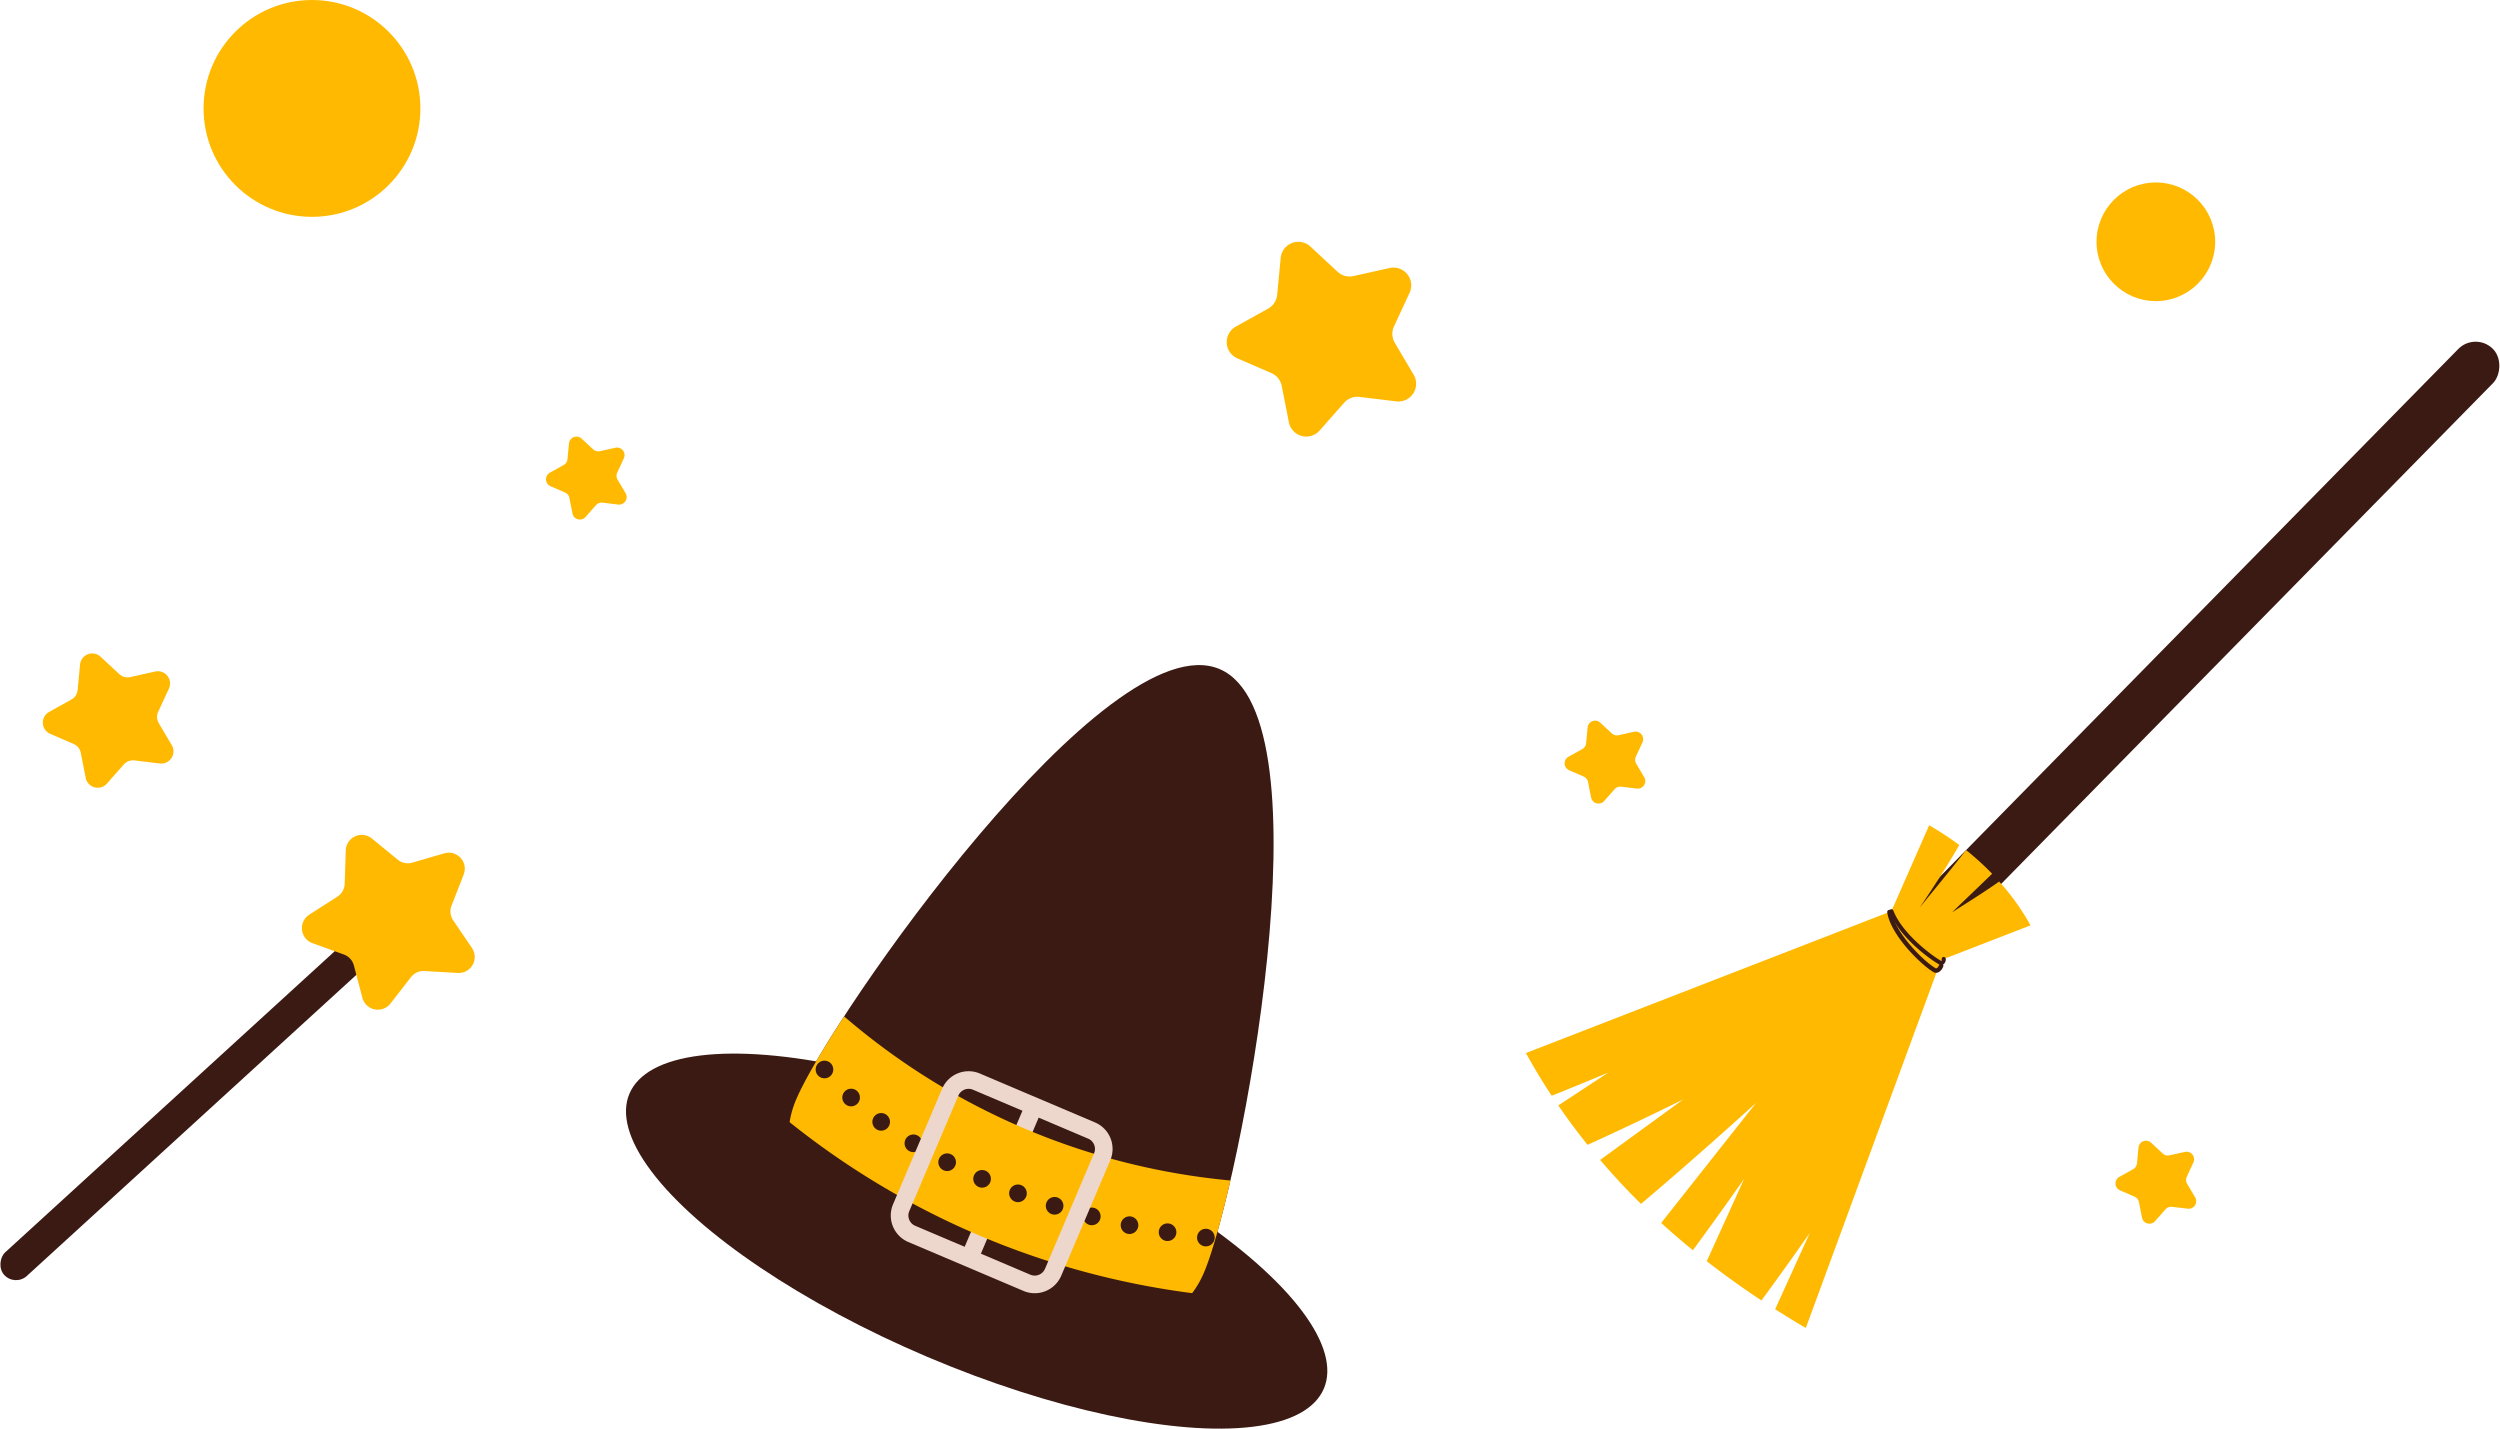   <svg xmlns="http://www.w3.org/2000/svg" viewBox="0 0 708.929 405.124">
   <g data-name="图层 2">
    <g data-name="图层 1">
     <ellipse cx="276.954" cy="351.945" rx="35.684" ry="106.972" transform="translate(-155.256 469.263) rotate(-66.986)" style="fill:#3b1a13">
     </ellipse>
     <path d="M341.443,360.782c-9.96,23.45-35.568,11.805-67.5-1.757s-58.089-23.9-48.129-47.355,88.108-135.5,120.037-121.936S351.4,337.332,341.443,360.782Z" style="fill:#3b1a13">
     </path>
     <rect x="260.591" y="332.744" width="46.914" height="4.997" transform="translate(-135.548 465.666) rotate(-66.993)" style="fill:#edd7cd">
     </rect>
     <path d="M338.06,366.7a26.973,26.973,0,0,0,3.383-5.913c2.023-4.762,4.723-14.084,7.474-26.032a195.7,195.7,0,0,1-109.554-46.534c-6.688,10.276-11.523,18.691-13.546,23.454a27.036,27.036,0,0,0-1.906,6.539A229.271,229.271,0,0,0,338.06,366.7Z" style="fill:#ffb900">
     </path>
     <path d="M341.664,353.426a2.491,2.491,0,0,1-2.19-2.779h0a2.481,2.481,0,0,1,2.77-2.181h0a2.492,2.492,0,0,1,2.19,2.77h0a2.5,2.5,0,0,1-2.48,2.2h0A2.81,2.81,0,0,1,341.664,353.426Zm-10.98-1.54h0a2.488,2.488,0,0,1-2.06-2.87h0a2.483,2.483,0,0,1,2.86-2.06h0a2.5,2.5,0,0,1,2.07,2.86h0a2.5,2.5,0,0,1-2.47,2.1h0A2.8,2.8,0,0,1,330.684,351.886Zm-10.9-2.01a2.505,2.505,0,0,1-1.93-2.96h0a2.5,2.5,0,0,1,2.95-1.94h0a2.507,2.507,0,0,1,1.94,2.96h0a2.508,2.508,0,0,1-2.45,1.99h0A3.117,3.117,0,0,1,319.784,349.876Zm-10.8-2.519a2.486,2.486,0,0,1-1.79-3.041h0a2.5,2.5,0,0,1,3.04-1.8h0a2.5,2.5,0,0,1,1.79,3.05h0a2.5,2.5,0,0,1-2.41,1.87h0A2.306,2.306,0,0,1,308.984,347.357Zm-10.67-3.031a2.5,2.5,0,0,1-1.641-3.13h0a2.5,2.5,0,0,1,3.131-1.65h0a2.515,2.515,0,0,1,1.64,3.14h0a2.515,2.515,0,0,1-2.39,1.75h0A2.725,2.725,0,0,1,298.314,344.326Zm-10.52-3.59a2.5,2.5,0,0,1-1.47-3.21h0a2.49,2.49,0,0,1,3.22-1.47h0a2.5,2.5,0,0,1,1.47,3.21h0a2.508,2.508,0,0,1-2.35,1.631h0A2.432,2.432,0,0,1,287.794,340.736Zm-10.3-4.16a2.5,2.5,0,0,1-1.29-3.29h0a2.5,2.5,0,0,1,3.29-1.29h0a2.5,2.5,0,0,1,1.29,3.29h0a2.5,2.5,0,0,1-2.29,1.5h0A2.493,2.493,0,0,1,277.494,336.576Zm-10.05-4.78h0a2.5,2.5,0,0,1-1.08-3.37h0a2.5,2.5,0,0,1,3.37-1.069h0v-.011h0a2.505,2.505,0,0,1,1.07,3.37h0a2.491,2.491,0,0,1-2.22,1.36h0A2.432,2.432,0,0,1,267.444,331.8Zm-9.731-5.45a2.485,2.485,0,0,1-.83-3.43h0a2.484,2.484,0,0,1,3.431-.84h0a2.49,2.49,0,0,1,.83,3.43h0a2.5,2.5,0,0,1-2.141,1.2h0A2.428,2.428,0,0,1,257.713,326.346Zm-9.309-6.2h.01a2.488,2.488,0,0,1-.55-3.491h0a2.493,2.493,0,0,1,3.49-.54h0a2.5,2.5,0,0,1,.54,3.491h0a2.494,2.494,0,0,1-2.02,1.019h0A2.465,2.465,0,0,1,248.4,320.147Zm-8.731-7.071h0a2.5,2.5,0,0,1-.17-3.53h0a2.5,2.5,0,0,1,3.531-.17h0a2.5,2.5,0,0,1,.17,3.53h0a2.5,2.5,0,0,1-1.85.82h0A2.471,2.471,0,0,1,239.673,313.076Zm-7.83-8.24h0a2.5,2.5,0,0,1,.4-3.51h0a2.5,2.5,0,0,1,3.509.4h0a2.5,2.5,0,0,1-.4,3.51h0a2.456,2.456,0,0,1-1.55.54h0A2.489,2.489,0,0,1,231.843,304.836Z" style="fill:#3b1a13">
     </path>
     <path d="M293.414,366.721a8.11,8.11,0,0,1-3.179-.65L257.566,352.2a8.167,8.167,0,0,1-4.32-10.7l13.915-32.759a8.158,8.158,0,0,1,10.7-4.32l32.667,13.876a8.171,8.171,0,0,1,4.321,10.7l-13.915,32.76A8.172,8.172,0,0,1,293.414,366.721ZM274.67,308.762a3.167,3.167,0,0,0-2.91,1.927l-13.915,32.759a3.168,3.168,0,0,0,1.675,4.148l32.669,13.876a3.169,3.169,0,0,0,4.147-1.675l13.915-32.759a3.168,3.168,0,0,0-1.676-4.147l-32.667-13.876A3.166,3.166,0,0,0,274.67,308.762Z" style="fill:#edd7cd">
     </path>
     <rect x="601.415" y="58.58" width="13.815" height="281.246" rx="6.907" transform="translate(313.918 -369.185) rotate(44.486)" style="fill:#3b1a13">
     </rect>
     <path d="M512.08,376.576l38.361-104.347,25.354-9.828a65.577,65.577,0,0,0-8.892-12.417c-5.492,3.88-12.63,8.2-13.25,8.689-.779.618,6.1-5.908,11.256-10.9a75.842,75.842,0,0,0-7.384-6.713c-5.292,6.817-12.671,15.616-13.238,16.438-.718,1.042,7.236-10.568,11.294-17.881a92.732,92.732,0,0,0-8.524-5.6l-10.71,24.369L432.705,298.613q3.408,6.2,7.322,12.114c9.218-3.7,16.042-6.591,16.042-6.591l-14.18,9.334q3.916,5.715,8.3,11.172c14.257-6.467,27.143-12.885,27.143-12.885l-23.586,17.171c3.648,4.273,7.5,8.437,11.592,12.464,15.782-13.307,32.632-28.643,32.632-28.643l-26.908,34.042q4.346,3.957,9,7.742c8.012-10.9,14.555-20.294,14.555-20.294l-10.632,23.406q7.4,5.762,15.511,11.13c7.623-10.4,13.711-19.145,13.711-19.145l-9.826,21.635C506.227,373.066,509.109,374.846,512.08,376.576Z" style="fill:#ffb900">
     </path>
     <path d="M550.507,273.631a1.566,1.566,0,0,1-.54-.1l-.091-.042c-3.512-2.015-11.574-8.307-14.071-14.9a.579.579,0,0,1,1.082-.41c2.351,6.2,10.225,12.371,13.515,14.274a.225.225,0,0,0,.115.019,1.158,1.158,0,0,0,.095-.514.58.58,0,0,1,.557-.6.586.586,0,0,1,.6.553,1.859,1.859,0,0,1-.585,1.5A1.125,1.125,0,0,1,550.507,273.631Z" style="fill:#3b1a13">
     </path>
     <path d="M549.04,275.855a1.707,1.707,0,0,1-.575-.1l-.1-.046c-3.589-2.058-12.3-10.623-13.2-17.017a.627.627,0,0,1,1.241-.174c.783,5.557,8.66,13.818,12.521,16.07.535.142.945-.941.948-.952a.627.627,0,0,1,1.181.42,3.092,3.092,0,0,1-1.332,1.644A1.594,1.594,0,0,1,549.04,275.855Z" style="fill:#3b1a13">
     </path>
     <rect x="50.024" y="240.457" width="9.088" height="144.61" rx="4.544" transform="translate(248.65 61.506) rotate(47.581)" style="fill:#3b1a13">
     </rect>
     <path d="M131.489,247.986,128.05,256.8a4.538,4.538,0,0,0,.472,4.2l5.311,7.828a4.536,4.536,0,0,1-4.015,7.074l-9.445-.547a4.538,4.538,0,0,0-3.843,1.745l-5.805,7.471a4.535,4.535,0,0,1-7.968-1.633l-2.4-9.152a4.536,4.536,0,0,0-2.847-3.116l-8.9-3.212a4.535,4.535,0,0,1-.91-8.082l7.963-5.109a4.537,4.537,0,0,0,2.083-3.671l.305-9.456a4.535,4.535,0,0,1,7.407-3.362l7.319,5.993a4.535,4.535,0,0,0,4.135.848L126,241.981A4.536,4.536,0,0,1,131.489,247.986Z" style="fill:#ffb900">
     </path>
     <circle cx="611.339" cy="68.565" r="16.825" style="fill:#ffb900">
     </circle>
     <circle cx="88.468" cy="30.745" r="30.745" style="fill:#ffb900">
     </circle>
     <path d="M371.6,69.917l7.692,7.142a5.031,5.031,0,0,0,4.52,1.224L394.057,76a5.033,5.033,0,0,1,5.662,7.029L395.3,92.547a5.036,5.036,0,0,0,.233,4.677l5.341,9.036a5.032,5.032,0,0,1-4.935,7.556l-10.421-1.257a5.03,5.03,0,0,0-4.376,1.666L374.2,122.1a5.032,5.032,0,0,1-8.711-2.358l-2.024-10.3a5.031,5.031,0,0,0-2.938-3.647l-9.631-4.171a5.032,5.032,0,0,1-.449-9.014l9.169-5.107a5.032,5.032,0,0,0,2.561-3.921l.991-10.45A5.031,5.031,0,0,1,371.6,69.917Z" style="fill:#ffb900">
     </path>
     <path d="M28.525,186.233l5.3,4.925a3.469,3.469,0,0,0,3.117.844l7.064-1.577a3.47,3.47,0,0,1,3.9,4.846l-3.045,6.566a3.473,3.473,0,0,0,.161,3.226l3.682,6.23a3.47,3.47,0,0,1-3.4,5.211l-7.186-.868a3.472,3.472,0,0,0-3.018,1.15l-4.788,5.428a3.47,3.47,0,0,1-6.006-1.627l-1.4-7.1a3.469,3.469,0,0,0-2.026-2.515l-6.641-2.877a3.47,3.47,0,0,1-.31-6.215l6.323-3.522a3.47,3.47,0,0,0,1.766-2.7l.683-7.2A3.469,3.469,0,0,1,28.525,186.233Z" style="fill:#ffb900">
     </path>
     <path d="M164.932,124.38l3.276,3.042a2.142,2.142,0,0,0,1.925.521l4.363-.974a2.143,2.143,0,0,1,2.411,2.993l-1.881,4.056a2.145,2.145,0,0,0,.1,1.992l2.275,3.849a2.143,2.143,0,0,1-2.1,3.218l-4.438-.536a2.145,2.145,0,0,0-1.864.71l-2.957,3.353a2.143,2.143,0,0,1-3.71-1.005l-.862-4.386a2.143,2.143,0,0,0-1.252-1.554l-4.1-1.776a2.143,2.143,0,0,1-.191-3.839l3.905-2.176a2.141,2.141,0,0,0,1.091-1.67l.422-4.45A2.143,2.143,0,0,1,164.932,124.38Z" style="fill:#ffb900">
     </path>
     <path d="M453.788,204.922l3.276,3.042a2.142,2.142,0,0,0,1.925.521l4.363-.974a2.143,2.143,0,0,1,2.411,2.993l-1.881,4.056a2.145,2.145,0,0,0,.1,1.992l2.274,3.848a2.143,2.143,0,0,1-2.1,3.218l-4.438-.535a2.143,2.143,0,0,0-1.864.71l-2.957,3.352a2.143,2.143,0,0,1-3.71-1l-.862-4.387a2.143,2.143,0,0,0-1.251-1.553l-4.1-1.777a2.142,2.142,0,0,1-.191-3.838l3.906-2.176a2.142,2.142,0,0,0,1.09-1.67l.422-4.45A2.143,2.143,0,0,1,453.788,204.922Z" style="fill:#ffb900">
     </path>
     <path d="M610.009,324.056l3.275,3.042a2.143,2.143,0,0,0,1.926.521l4.363-.974a2.143,2.143,0,0,1,2.411,2.993l-1.881,4.056a2.142,2.142,0,0,0,.1,1.992l2.275,3.848a2.143,2.143,0,0,1-2.1,3.218l-4.438-.535a2.141,2.141,0,0,0-1.864.71l-2.957,3.352a2.144,2.144,0,0,1-3.711-1l-.862-4.387a2.143,2.143,0,0,0-1.251-1.553l-4.1-1.777A2.142,2.142,0,0,1,601,333.72l3.9-2.176a2.145,2.145,0,0,0,1.091-1.67l.422-4.45A2.143,2.143,0,0,1,610.009,324.056Z" style="fill:#ffb900">
     </path>
    </g>
   </g>
  </svg>
